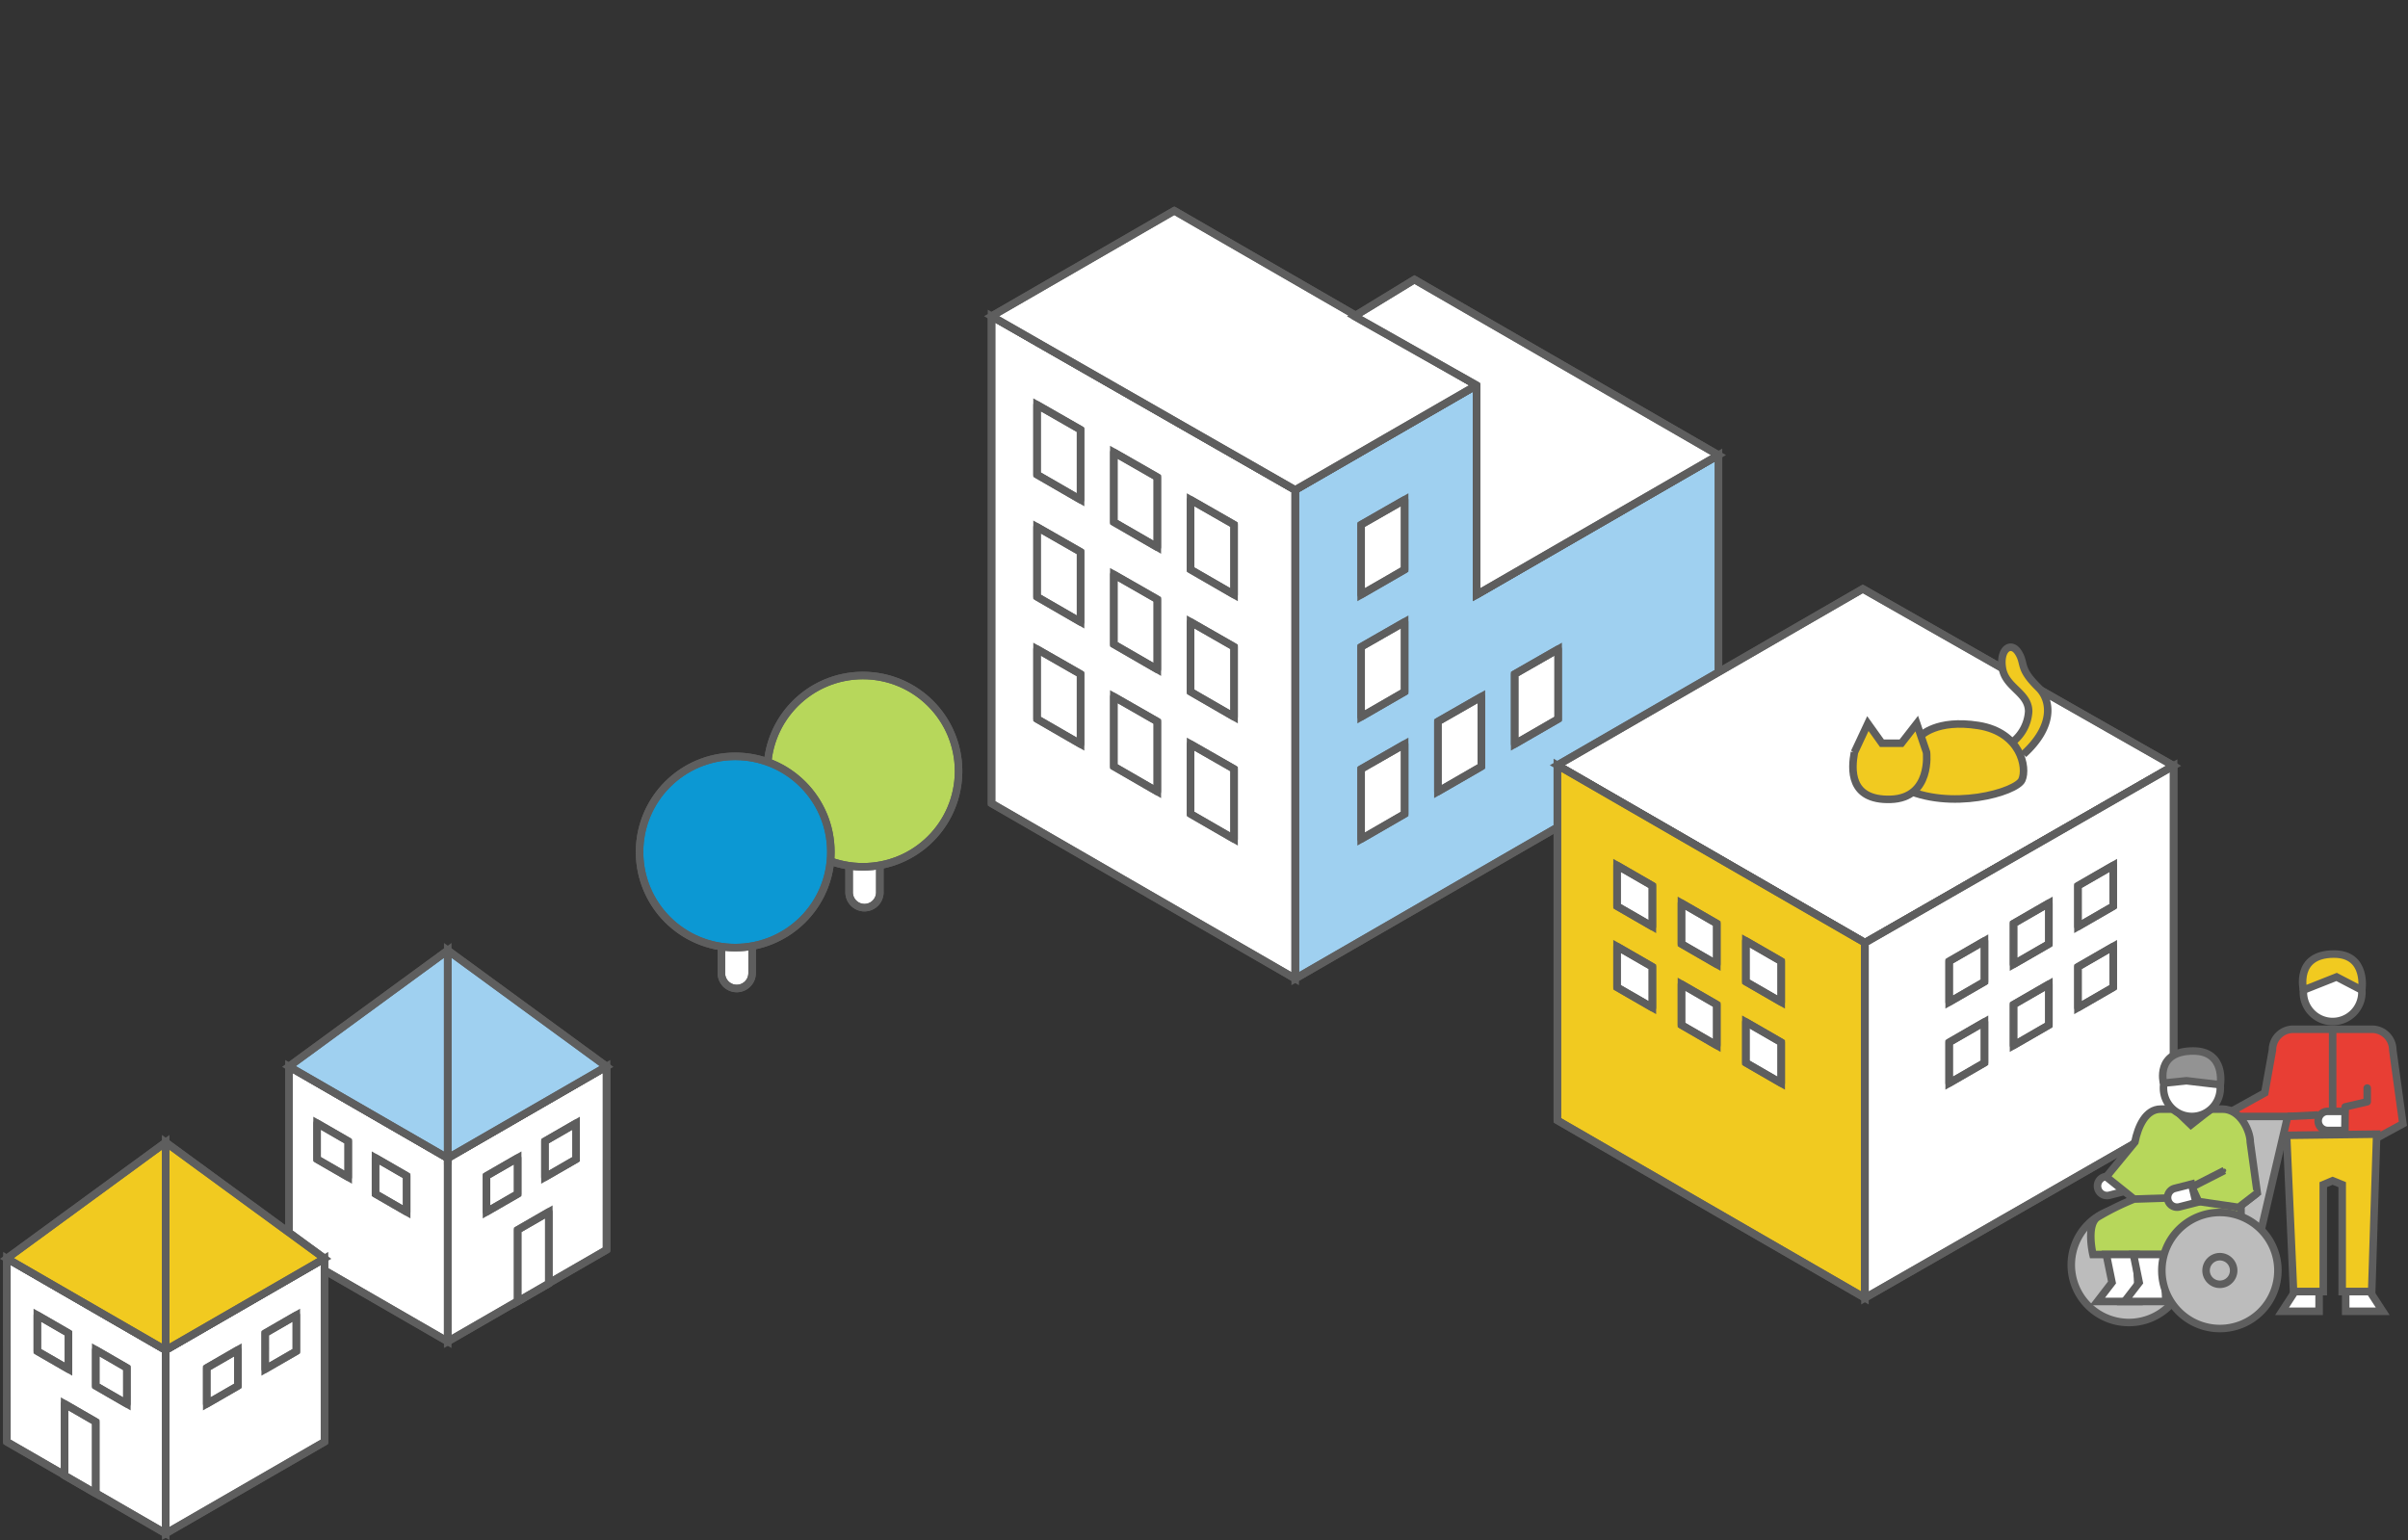 <svg xmlns="http://www.w3.org/2000/svg" xmlns:xlink="http://www.w3.org/1999/xlink" width="320.092" height="204.727" viewBox="0 0 320.092 204.727">
  <rect x="0" y="0" width="320.092" height="204.727" fill="#333333" stroke="none"/>
  <defs>
    <clipPath id="clip-path">
      <rect id="長方形_2799" data-name="長方形 2799" width="97.674" height="130.129" fill="none" stroke="#5e5e5e" stroke-width="1"/>
    </clipPath>
    <clipPath id="clip-path-6">
      <rect id="長方形_2804" data-name="長方形 2804" width="83.101" height="95.447" fill="none" stroke="#5e5e5e" stroke-width="1"/>
    </clipPath>
    <clipPath id="clip-path-9">
      <rect id="長方形_2908" data-name="長方形 2908" width="43.265" height="53.042" fill="none" stroke="#5e5e5e" stroke-width="1"/>
    </clipPath>
    <clipPath id="clip-path-17">
      <rect id="長方形_2997" data-name="長方形 2997" width="27.195" height="21.527" fill="none" stroke="#5e5e5e" stroke-width="1"/>
    </clipPath>
    <clipPath id="clip-path-18">
      <rect id="長方形_3006" data-name="長方形 3006" width="45.436" height="51.135" fill="none" stroke="#5e5e5e" stroke-width="1"/>
    </clipPath>
  </defs>
  <g id="グループ_29061" data-name="グループ 29061" transform="translate(19969.656 19482.295)">
    <g id="グループ_29046" data-name="グループ 29046">
      <g id="グループ_29028" data-name="グループ 29028" transform="translate(0 -0.105)">
        <path id="パス_12590" data-name="パス 12590" d="M24.363,52.1,56.515,33.543V70.667L.25,103.151V38.184L24.365,24.262Z" transform="translate(-19797.738 -19455.234)" fill="#9fd0f0" stroke="#5e5e5e" stroke-width="1"/>
        <g id="グループ_28705" data-name="グループ 28705" transform="translate(-19838.373 -19481.689)">
          <g id="グループ_28704" data-name="グループ 28704" clip-path="url(#clip-path)">
            <path id="パス_12591" data-name="パス 12591" d="M24.365,24.262l0,27.844L56.515,33.543V70.668L.25,103.151V38.186Z" transform="translate(40.635 26.455)" fill="none" stroke="#5e5e5e" stroke-linejoin="round" stroke-width="1"/>
          </g>
        </g>
        <path id="パス_12592" data-name="パス 12592" d="M67.53,42.973V107.94l-40.363-23.3V19.87Z" transform="translate(-19865.018 -19460.023)" fill="#fff" stroke="#5e5e5e" stroke-width="1"/>
        <g id="グループ_28707" data-name="グループ 28707" transform="translate(-19838.373 -19481.689)">
          <g id="グループ_28706" data-name="グループ 28706" clip-path="url(#clip-path)">
            <path id="パス_12593" data-name="パス 12593" d="M27.167,19.87V84.637l40.361,23.3V42.973Z" transform="translate(-26.643 21.666)" fill="none" stroke="#5e5e5e" stroke-linejoin="round" stroke-width="1"/>
          </g>
        </g>
        <path id="パス_12594" data-name="パス 12594" d="M80.109,36.365,55.994,50.287,15.63,27.184,39.919,13.162Z" transform="translate(-19853.48 -19467.338)" fill="#fff" stroke="#5e5e5e" stroke-width="1"/>
        <g id="グループ_28709" data-name="グループ 28709" transform="translate(-19838.373 -19481.689)">
          <g id="グループ_28708" data-name="グループ 28708" clip-path="url(#clip-path)">
            <path id="パス_12595" data-name="パス 12595" d="M39.918,13.162,15.63,27.184l40.361,23.1L80.108,36.363Z" transform="translate(-15.107 14.352)" fill="none" stroke="#5e5e5e" stroke-linejoin="round" stroke-width="1"/>
          </g>
        </g>
        <path id="パス_12596" data-name="パス 12596" d="M48.651,40.874,16.5,59.434l0-27.842L.25,22.411l7.985-4.873Z" transform="translate(-19789.873 -19462.564)" fill="#fff" stroke="#5e5e5e" stroke-width="1"/>
        <g id="グループ_28711" data-name="グループ 28711" transform="translate(-19838.373 -19481.689)">
          <g id="グループ_28710" data-name="グループ 28710" clip-path="url(#clip-path)">
            <path id="パス_12597" data-name="パス 12597" d="M48.651,40.874,8.235,17.539.25,22.412,16.5,31.593l0,27.842Z" transform="translate(48.5 19.125)" fill="none" stroke="#5e5e5e" stroke-linejoin="round" stroke-width="1"/>
          </g>
        </g>
        <path id="パス_12598" data-name="パス 12598" d="M31.053,31.543v9.281l5.784,3.34V34.854Z" transform="translate(-19842.449 -19447.295)" fill="#fff" stroke="#5e5e5e" stroke-width="1"/>
        <path id="パス_12599" data-name="パス 12599" d="M31.053,31.543v9.281l5.784,3.34V34.854Z" transform="translate(-19842.449 -19447.295)" fill="none" stroke="#5e5e5e" stroke-linejoin="round" stroke-width="1"/>
        <path id="パス_12600" data-name="パス 12600" d="M31.053,39.313v9.281l5.784,3.34V42.625Z" transform="translate(-19842.449 -19438.822)" fill="#fff" stroke="#5e5e5e" stroke-width="1"/>
        <path id="パス_12601" data-name="パス 12601" d="M31.053,39.313v9.281l5.784,3.34V42.625Z" transform="translate(-19842.449 -19438.822)" fill="none" stroke="#5e5e5e" stroke-linejoin="round" stroke-width="1"/>
        <path id="パス_12602" data-name="パス 12602" d="M31.053,47.084v9.281l5.784,3.34V50.395Z" transform="translate(-19842.449 -19430.35)" fill="#fff" stroke="#5e5e5e" stroke-width="1"/>
        <path id="パス_12603" data-name="パス 12603" d="M31.053,47.084v9.281l5.784,3.34V50.395Z" transform="translate(-19842.449 -19430.35)" fill="none" stroke="#5e5e5e" stroke-linejoin="round" stroke-width="1"/>
        <path id="パス_12604" data-name="パス 12604" d="M35.934,28.524v9.281l5.784,3.34V31.835Z" transform="translate(-19857.533 -19450.586)" fill="#fff" stroke="#5e5e5e" stroke-width="1"/>
        <path id="パス_12605" data-name="パス 12605" d="M35.934,28.524v9.281l5.784,3.34V31.835Z" transform="translate(-19857.533 -19450.586)" fill="none" stroke="#5e5e5e" stroke-linejoin="round" stroke-width="1"/>
        <path id="パス_12606" data-name="パス 12606" d="M35.934,36.294v9.281l5.784,3.34V39.606Z" transform="translate(-19857.533 -19442.113)" fill="#fff" stroke="#5e5e5e" stroke-width="1"/>
        <path id="パス_12607" data-name="パス 12607" d="M35.934,36.294v9.281l5.784,3.34V39.606Z" transform="translate(-19857.533 -19442.113)" fill="none" stroke="#5e5e5e" stroke-linejoin="round" stroke-width="1"/>
        <path id="パス_12608" data-name="パス 12608" d="M35.934,44.065v9.281l5.784,3.34V47.376Z" transform="translate(-19857.533 -19433.641)" fill="#fff" stroke="#5e5e5e" stroke-width="1"/>
        <path id="パス_12609" data-name="パス 12609" d="M35.934,44.065v9.281l5.784,3.34V47.376Z" transform="translate(-19857.533 -19433.641)" fill="none" stroke="#5e5e5e" stroke-linejoin="round" stroke-width="1"/>
        <path id="パス_12610" data-name="パス 12610" d="M40.815,25.505v9.281l5.784,3.34V28.816Z" transform="translate(-19872.619 -19453.879)" fill="#fff" stroke="#5e5e5e" stroke-width="1"/>
        <path id="パス_12611" data-name="パス 12611" d="M40.815,25.505v9.281l5.784,3.34V28.816Z" transform="translate(-19872.619 -19453.879)" fill="none" stroke="#5e5e5e" stroke-linejoin="round" stroke-width="1"/>
        <path id="パス_12612" data-name="パス 12612" d="M40.815,33.276v9.281L46.6,45.9V36.587Z" transform="translate(-19872.619 -19445.406)" fill="#fff" stroke="#5e5e5e" stroke-width="1"/>
        <path id="パス_12613" data-name="パス 12613" d="M40.815,33.276v9.281L46.6,45.9V36.587Z" transform="translate(-19872.619 -19445.406)" fill="none" stroke="#5e5e5e" stroke-linejoin="round" stroke-width="1"/>
        <path id="パス_12614" data-name="パス 12614" d="M40.815,41.046v9.281l5.784,3.34V44.357Z" transform="translate(-19872.619 -19436.934)" fill="#fff" stroke="#5e5e5e" stroke-width="1"/>
        <path id="パス_12615" data-name="パス 12615" d="M40.815,41.046v9.281l5.784,3.34V44.357Z" transform="translate(-19872.619 -19436.934)" fill="none" stroke="#5e5e5e" stroke-linejoin="round" stroke-width="1"/>
        <path id="パス_12616" data-name="パス 12616" d="M25.991,31.543v9.281l-5.784,3.34V34.854Z" transform="translate(-19808.93 -19447.295)" fill="#fff" stroke="#5e5e5e" stroke-width="1"/>
        <path id="パス_12617" data-name="パス 12617" d="M25.991,31.543v9.281l-5.784,3.34V34.854Z" transform="translate(-19808.93 -19447.295)" fill="none" stroke="#5e5e5e" stroke-linejoin="round" stroke-width="1"/>
        <path id="パス_12618" data-name="パス 12618" d="M25.991,39.313v9.281l-5.784,3.34V42.625Z" transform="translate(-19808.93 -19438.822)" fill="#fff" stroke="#5e5e5e" stroke-width="1"/>
        <path id="パス_12619" data-name="パス 12619" d="M25.991,39.313v9.281l-5.784,3.34V42.625Z" transform="translate(-19808.93 -19438.822)" fill="none" stroke="#5e5e5e" stroke-linejoin="round" stroke-width="1"/>
        <path id="パス_12620" data-name="パス 12620" d="M25.991,47.084v9.281l-5.784,3.34V50.395Z" transform="translate(-19808.93 -19430.35)" fill="#fff" stroke="#5e5e5e" stroke-width="1"/>
        <path id="パス_12621" data-name="パス 12621" d="M25.991,47.084v9.281l-5.784,3.34V50.395Z" transform="translate(-19808.93 -19430.35)" fill="none" stroke="#5e5e5e" stroke-linejoin="round" stroke-width="1"/>
        <path id="パス_12622" data-name="パス 12622" d="M21.109,44.065v9.281l-5.784,3.34V47.376Z" transform="translate(-19793.844 -19433.641)" fill="#fff" stroke="#5e5e5e" stroke-width="1"/>
        <path id="パス_12623" data-name="パス 12623" d="M21.109,44.065v9.281l-5.784,3.34V47.376Z" transform="translate(-19793.844 -19433.641)" fill="none" stroke="#5e5e5e" stroke-linejoin="round" stroke-width="1"/>
        <path id="パス_12624" data-name="パス 12624" d="M16.228,41.046v9.281l-5.784,3.34V44.357Z" transform="translate(-19778.758 -19436.934)" fill="#fff" stroke="#5e5e5e" stroke-width="1"/>
        <path id="パス_12625" data-name="パス 12625" d="M16.228,41.046v9.281l-5.784,3.34V44.357Z" transform="translate(-19778.758 -19436.934)" fill="none" stroke="#5e5e5e" stroke-linejoin="round" stroke-width="1"/>
        <path id="パス_12626" data-name="パス 12626" d="M.25,23.694,41.14,47.3,82.17,23.774,40.855.25Z" transform="translate(-19762.891 -19404.156)" fill="#fff" stroke="#5e5e5e" stroke-width="1"/>
        <g id="グループ_28716" data-name="グループ 28716" transform="translate(-19763.23 -19404.496)">
          <g id="グループ_28715" data-name="グループ 28715" clip-path="url(#clip-path-6)">
            <path id="パス_12627" data-name="パス 12627" d="M40.854.25.25,23.694,41.14,47.3,82.17,23.774Z" transform="translate(0.341 0.34)" fill="none" stroke="#5e5e5e" stroke-linejoin="round" stroke-width="1"/>
          </g>
        </g>
        <path id="パス_12628" data-name="パス 12628" d="M.25,57.389,41.14,81V33.782L.25,10.175Z" transform="translate(-19762.891 -19390.637)" fill="#f1ca20" stroke="#5e5e5e" stroke-width="1"/>
        <g id="グループ_28718" data-name="グループ 28718" transform="translate(-19763.23 -19404.496)">
          <g id="グループ_28717" data-name="グループ 28717" clip-path="url(#clip-path-6)">
            <path id="パス_12629" data-name="パス 12629" d="M41.138,81l0-47.216L.25,10.175V57.389Z" transform="translate(0.341 13.859)" fill="none" stroke="#5e5e5e" stroke-linejoin="round" stroke-width="1"/>
          </g>
        </g>
        <path id="パス_12630" data-name="パス 12630" d="M17.561,33.734V80.95L58.59,57.426V10.21Z" transform="translate(-19739.311 -19390.59)" fill="#fff" stroke="#5e5e5e" stroke-width="1"/>
        <g id="グループ_28720" data-name="グループ 28720" transform="translate(-19763.23 -19404.496)">
          <g id="グループ_28719" data-name="グループ 28719" clip-path="url(#clip-path-6)">
            <path id="パス_12631" data-name="パス 12631" d="M58.592,10.209V57.425L17.56,80.952l0-47.218Z" transform="translate(23.919 13.906)" fill="none" stroke="#5e5e5e" stroke-linejoin="round" stroke-width="1"/>
          </g>
        </g>
        <path id="パス_12632" data-name="パス 12632" d="M8.308,23.95V18.525l-4.7-2.712v5.423Z" transform="translate(-19758.314 -19382.957)" fill="#fff" stroke="#5e5e5e" stroke-width="1"/>
        <path id="パス_12633" data-name="パス 12633" d="M8.308,23.95V18.525l-4.7-2.712v5.423Z" transform="translate(-19758.314 -19382.957)" fill="none" stroke="#5e5e5e" stroke-linejoin="round" stroke-width="1"/>
        <path id="パス_12634" data-name="パス 12634" d="M11.933,26.075V20.65l-4.7-2.712v5.423Z" transform="translate(-19753.377 -19380.063)" fill="#fff" stroke="#5e5e5e" stroke-width="1"/>
        <path id="パス_12635" data-name="パス 12635" d="M11.933,26.075V20.65l-4.7-2.712v5.423Z" transform="translate(-19753.377 -19380.063)" fill="none" stroke="#5e5e5e" stroke-linejoin="round" stroke-width="1"/>
        <path id="パス_12636" data-name="パス 12636" d="M15.558,28.2V22.775l-4.7-2.712v5.423Z" transform="translate(-19748.439 -19377.168)" fill="#fff" stroke="#5e5e5e" stroke-width="1"/>
        <path id="パス_12637" data-name="パス 12637" d="M15.558,28.2V22.775l-4.7-2.712v5.423Z" transform="translate(-19748.439 -19377.168)" fill="none" stroke="#5e5e5e" stroke-linejoin="round" stroke-width="1"/>
        <path id="パス_12638" data-name="パス 12638" d="M8.308,28.513V23.087l-4.7-2.712V25.8Z" transform="translate(-19758.314 -19376.742)" fill="#fff" stroke="#5e5e5e" stroke-width="1"/>
        <path id="パス_12639" data-name="パス 12639" d="M8.308,28.513V23.087l-4.7-2.712V25.8Z" transform="translate(-19758.314 -19376.742)" fill="none" stroke="#5e5e5e" stroke-linejoin="round" stroke-width="1"/>
        <path id="パス_12640" data-name="パス 12640" d="M11.933,30.638V25.212L7.234,22.5v5.423Z" transform="translate(-19753.377 -19373.848)" fill="#fff" stroke="#5e5e5e" stroke-width="1"/>
        <path id="パス_12641" data-name="パス 12641" d="M11.933,30.638V25.212L7.234,22.5v5.423Z" transform="translate(-19753.377 -19373.848)" fill="none" stroke="#5e5e5e" stroke-linejoin="round" stroke-width="1"/>
        <path id="パス_12642" data-name="パス 12642" d="M15.558,32.763V27.337l-4.7-2.712v5.423Z" transform="translate(-19748.439 -19370.953)" fill="#fff" stroke="#5e5e5e" stroke-width="1"/>
        <path id="パス_12643" data-name="パス 12643" d="M15.558,32.763V27.337l-4.7-2.712v5.423Z" transform="translate(-19748.439 -19370.953)" fill="none" stroke="#5e5e5e" stroke-linejoin="round" stroke-width="1"/>
        <path id="パス_12644" data-name="パス 12644" d="M29.547,23.95V18.525l4.7-2.712v5.423Z" transform="translate(-19722.984 -19382.957)" fill="#fff" stroke="#5e5e5e" stroke-width="1"/>
        <path id="パス_12645" data-name="パス 12645" d="M29.547,23.95V18.525l4.7-2.712v5.423Z" transform="translate(-19722.984 -19382.957)" fill="none" stroke="#5e5e5e" stroke-linejoin="round" stroke-width="1"/>
        <path id="パス_12646" data-name="パス 12646" d="M25.922,26.075V20.65l4.7-2.712v5.423Z" transform="translate(-19727.922 -19380.063)" fill="#fff" stroke="#5e5e5e" stroke-width="1"/>
        <path id="パス_12647" data-name="パス 12647" d="M25.922,26.075V20.65l4.7-2.712v5.423Z" transform="translate(-19727.922 -19380.063)" fill="none" stroke="#5e5e5e" stroke-linejoin="round" stroke-width="1"/>
        <path id="パス_12648" data-name="パス 12648" d="M22.3,28.2V22.775L27,20.063v5.423Z" transform="translate(-19732.859 -19377.168)" fill="#fff" stroke="#5e5e5e" stroke-width="1"/>
        <path id="パス_12649" data-name="パス 12649" d="M22.3,28.2V22.775L27,20.063v5.423Z" transform="translate(-19732.859 -19377.168)" fill="none" stroke="#5e5e5e" stroke-linejoin="round" stroke-width="1"/>
        <path id="パス_12650" data-name="パス 12650" d="M29.547,28.513V23.087l4.7-2.712V25.8Z" transform="translate(-19722.984 -19376.742)" fill="#fff" stroke="#5e5e5e" stroke-width="1"/>
        <path id="パス_12651" data-name="パス 12651" d="M29.547,28.513V23.087l4.7-2.712V25.8Z" transform="translate(-19722.984 -19376.742)" fill="none" stroke="#5e5e5e" stroke-linejoin="round" stroke-width="1"/>
        <path id="パス_12652" data-name="パス 12652" d="M25.922,30.638V25.212l4.7-2.712v5.423Z" transform="translate(-19727.922 -19373.848)" fill="#fff" stroke="#5e5e5e" stroke-width="1"/>
        <path id="パス_12653" data-name="パス 12653" d="M25.922,30.638V25.212l4.7-2.712v5.423Z" transform="translate(-19727.922 -19373.848)" fill="none" stroke="#5e5e5e" stroke-linejoin="round" stroke-width="1"/>
        <path id="パス_12654" data-name="パス 12654" d="M22.3,32.763V27.337L27,24.626v5.423Z" transform="translate(-19732.859 -19370.953)" fill="#fff" stroke="#5e5e5e" stroke-width="1"/>
        <path id="パス_12655" data-name="パス 12655" d="M22.3,32.763V27.337L27,24.626v5.423Z" transform="translate(-19732.859 -19370.953)" fill="none" stroke="#5e5e5e" stroke-linejoin="round" stroke-width="1"/>
        <g id="グループ_29025" data-name="グループ 29025" transform="translate(3.121 -8.326)">
          <path id="パス_13916" data-name="パス 13916" d="M31.458,19.821V44.195L10.349,32.01V7.634Z" transform="translate(-19944.717 -19339.719)" fill="#fff" stroke="#5e5e5e" stroke-width="1"/>
          <g id="グループ_28950" data-name="グループ 28950" transform="translate(-19934.891 -19348.041)">
            <g id="グループ_28949" data-name="グループ 28949" clip-path="url(#clip-path-9)">
              <path id="パス_13917" data-name="パス 13917" d="M10.349,32.01V7.634L31.458,19.821V44.2Z" transform="translate(-9.827 8.323)" fill="none" stroke="#5e5e5e" stroke-linejoin="round" stroke-width="1"/>
            </g>
          </g>
          <path id="パス_13918" data-name="パス 13918" d="M21.359,32.01.25,44.195V19.821L21.361,7.634Z" transform="translate(-19913.51 -19339.717)" fill="#fff" stroke="#5e5e5e" stroke-width="1"/>
          <g id="グループ_28952" data-name="グループ 28952" transform="translate(-19934.891 -19348.041)">
            <g id="グループ_28951" data-name="グループ 28951" clip-path="url(#clip-path-9)">
              <path id="パス_13919" data-name="パス 13919" d="M21.359,32.01.25,44.2V19.821L21.361,7.634Z" transform="translate(21.382 8.323)" fill="none" stroke="#5e5e5e" stroke-linejoin="round" stroke-width="1"/>
            </g>
          </g>
          <path id="パス_13920" data-name="パス 13920" d="M31.457,27.872,10.348,15.685,31.459.25Z" transform="translate(-19944.717 -19347.77)" fill="#9fd0f0" stroke="#5e5e5e" stroke-width="1"/>
          <g id="グループ_28954" data-name="グループ 28954" transform="translate(-19934.891 -19348.041)">
            <g id="グループ_28953" data-name="グループ 28953" clip-path="url(#clip-path-9)">
              <path id="パス_13921" data-name="パス 13921" d="M10.348,15.685,31.459.25l0,27.622Z" transform="translate(-9.826 0.272)" fill="none" stroke="#5e5e5e" stroke-linejoin="round" stroke-width="1"/>
            </g>
          </g>
          <path id="パス_13922" data-name="パス 13922" d="M21.361,15.685.25,27.872.252.249Z" transform="translate(-19913.51 -19347.77)" fill="#9fd0f0" stroke="#5e5e5e" stroke-width="1"/>
          <g id="グループ_28956" data-name="グループ 28956" transform="translate(-19934.891 -19348.041)">
            <g id="グループ_28955" data-name="グループ 28955" clip-path="url(#clip-path-9)">
              <path id="パス_13923" data-name="パス 13923" d="M21.361,15.685.252.25l0,27.622Z" transform="translate(21.381 0.272)" fill="none" stroke="#5e5e5e" stroke-linejoin="round" stroke-width="1"/>
            </g>
          </g>
          <path id="パス_13924" data-name="パス 13924" d="M16.676,11.243l0,4.785,4.141,2.391V13.634Z" transform="translate(-19947.305 -19335.783)" fill="#fff" stroke="#5e5e5e" stroke-width="1"/>
          <path id="パス_13925" data-name="パス 13925" d="M16.676,11.243l0,4.785,4.141,2.391V13.634Z" transform="translate(-19947.305 -19335.783)" fill="none" stroke="#5e5e5e" stroke-linejoin="round" stroke-width="1"/>
          <path id="パス_13926" data-name="パス 13926" d="M12.96,13.449l0,4.785L17.1,20.625V15.84Z" transform="translate(-19935.82 -19333.377)" fill="#fff" stroke="#5e5e5e" stroke-width="1"/>
          <path id="パス_13927" data-name="パス 13927" d="M12.96,13.449l0,4.785L17.1,20.625V15.84Z" transform="translate(-19935.82 -19333.377)" fill="none" stroke="#5e5e5e" stroke-linejoin="round" stroke-width="1"/>
          <path id="パス_13928" data-name="パス 13928" d="M6.329,11.243l0,4.785L2.186,18.419V13.634Z" transform="translate(-19902.525 -19335.783)" fill="#fff" stroke="#5e5e5e" stroke-width="1"/>
          <path id="パス_13929" data-name="パス 13929" d="M6.329,11.243l0,4.785L2.186,18.419V13.634Z" transform="translate(-19902.525 -19335.783)" fill="none" stroke="#5e5e5e" stroke-linejoin="round" stroke-width="1"/>
          <path id="パス_13930" data-name="パス 13930" d="M10.045,13.449l0,4.785L5.9,20.625V15.84Z" transform="translate(-19914.008 -19333.377)" fill="#fff" stroke="#5e5e5e" stroke-width="1"/>
          <path id="パス_13931" data-name="パス 13931" d="M10.045,13.449l0,4.785L5.9,20.625V15.84Z" transform="translate(-19914.008 -19333.377)" fill="none" stroke="#5e5e5e" stroke-linejoin="round" stroke-width="1"/>
          <path id="パス_13932" data-name="パス 13932" d="M8.063,16.882l0,9.52L3.92,28.793v-9.52Z" transform="translate(-19907.885 -19329.633)" fill="#fff" stroke="#5e5e5e" stroke-width="1"/>
          <path id="パス_13933" data-name="パス 13933" d="M8.063,16.882l0,9.52L3.92,28.793v-9.52Z" transform="translate(-19907.885 -19329.633)" fill="none" stroke="#5e5e5e" stroke-linejoin="round" stroke-width="1"/>
        </g>
        <g id="グループ_29023" data-name="グループ 29023" transform="translate(13.609 36.134)">
          <path id="パス_13721" data-name="パス 13721" d="M7.5,22.068h0a2.043,2.043,0,0,1-2.042-2.042v-9.44a2.042,2.042,0,1,1,4.085,0v9.44A2.043,2.043,0,0,1,7.5,22.068" transform="translate(-19875.852 -19419.727)" fill="#fff" stroke="#5e5e5e" stroke-width="1"/>
          <path id="パス_13722" data-name="パス 13722" d="M7.5,22.068h0a2.043,2.043,0,0,1-2.042-2.042v-9.44a2.042,2.042,0,1,1,4.085,0v9.44A2.043,2.043,0,0,1,7.5,22.068Z" transform="translate(-19875.852 -19419.727)" fill="none" stroke="#5e5e5e" stroke-linejoin="round" stroke-width="1"/>
          <path id="パス_13723" data-name="パス 13723" d="M25.678,12.964A12.714,12.714,0,1,1,12.964.25,12.714,12.714,0,0,1,25.678,12.964" transform="translate(-19881.523 -19428.77)" fill="#b7d75b" stroke="#5e5e5e" stroke-width="1"/>
          <ellipse id="楕円形_432" data-name="楕円形 432" cx="12.714" cy="12.714" rx="12.714" ry="12.714" transform="translate(-19881.273 -19428.52)" fill="none" stroke="#5e5e5e" stroke-linejoin="round" stroke-width="1"/>
        </g>
        <g id="グループ_29024" data-name="グループ 29024" transform="translate(-10.487 -15.432)">
          <path id="パス_13724" data-name="パス 13724" d="M10.9,51.877h0a2.043,2.043,0,0,1-2.042-2.042v-9.44a2.042,2.042,0,0,1,4.085,0v9.44A2.043,2.043,0,0,1,10.9,51.877" transform="translate(-19872.135 -19387.223)" fill="#fff" stroke="#5e5e5e" stroke-width="1"/>
          <path id="パス_13725" data-name="パス 13725" d="M10.9,51.877h0a2.043,2.043,0,0,1-2.042-2.042v-9.44a2.042,2.042,0,0,1,4.085,0v9.44A2.043,2.043,0,0,1,10.9,51.877Z" transform="translate(-19872.135 -19387.223)" fill="none" stroke="#5e5e5e" stroke-linejoin="round" stroke-width="1"/>
          <path id="パス_13726" data-name="パス 13726" d="M29.085,42.772A12.714,12.714,0,1,1,16.371,30.058,12.714,12.714,0,0,1,29.085,42.772" transform="translate(-19877.809 -19396.268)" fill="#0c98d3" stroke="#5e5e5e" stroke-width="1"/>
          <ellipse id="楕円形_433" data-name="楕円形 433" cx="12.714" cy="12.714" rx="12.714" ry="12.714" transform="translate(-19874.152 -19366.209)" fill="none" stroke="#5e5e5e" stroke-linejoin="round" stroke-width="1"/>
        </g>
        <g id="グループ_29027" data-name="グループ 29027" transform="translate(471.938 154.433)">
          <path id="パス_13158" data-name="パス 13158" d="M10.349,19.821V44.195L31.458,32.01V7.634Z" transform="translate(-20429.918 -19476.957)" fill="#fff" stroke="#5e5e5e" stroke-width="1"/>
          <g id="グループ_28807" data-name="グループ 28807" transform="translate(-20441.203 -19485.279)">
            <g id="グループ_28806" data-name="グループ 28806" clip-path="url(#clip-path-9)">
              <path id="パス_13159" data-name="パス 13159" d="M31.458,32.01V7.634L10.349,19.821V44.2Z" transform="translate(11.285 8.323)" fill="none" stroke="#5e5e5e" stroke-linejoin="round" stroke-width="1"/>
            </g>
          </g>
          <path id="パス_13160" data-name="パス 13160" d="M.252,32.01,21.361,44.195V19.821L.25,7.634Z" transform="translate(-20440.93 -19476.955)" fill="#fff" stroke="#5e5e5e" stroke-width="1"/>
          <g id="グループ_28809" data-name="グループ 28809" transform="translate(-20441.203 -19485.279)">
            <g id="グループ_28808" data-name="グループ 28808" clip-path="url(#clip-path-9)">
              <path id="パス_13161" data-name="パス 13161" d="M.252,32.01,21.361,44.2V19.821L.25,7.634Z" transform="translate(0.272 8.323)" fill="none" stroke="#5e5e5e" stroke-linejoin="round" stroke-width="1"/>
            </g>
          </g>
          <path id="パス_13162" data-name="パス 13162" d="M10.35,27.872,31.459,15.685,10.348.25Z" transform="translate(-20429.92 -19485.008)" fill="#f1ca20" stroke="#5e5e5e" stroke-width="1"/>
          <g id="グループ_28811" data-name="グループ 28811" transform="translate(-20441.203 -19485.279)">
            <g id="グループ_28810" data-name="グループ 28810" clip-path="url(#clip-path-9)">
              <path id="パス_13163" data-name="パス 13163" d="M31.459,15.685,10.348.25l0,27.622Z" transform="translate(11.284 0.272)" fill="none" stroke="#5e5e5e" stroke-linejoin="round" stroke-width="1"/>
            </g>
          </g>
          <path id="パス_13164" data-name="パス 13164" d="M.25,15.685,21.361,27.872l0-27.622Z" transform="translate(-20440.93 -19485.008)" fill="#f1ca20" stroke="#5e5e5e" stroke-width="1"/>
          <g id="グループ_28813" data-name="グループ 28813" transform="translate(-20441.203 -19485.279)">
            <g id="グループ_28812" data-name="グループ 28812" clip-path="url(#clip-path-9)">
              <path id="パス_13165" data-name="パス 13165" d="M.25,15.685,21.359.25l0,27.622Z" transform="translate(0.273 0.272)" fill="none" stroke="#5e5e5e" stroke-linejoin="round" stroke-width="1"/>
            </g>
          </g>
          <path id="パス_13166" data-name="パス 13166" d="M20.819,11.243l0,4.785-4.141,2.391V13.634Z" transform="translate(-20423.02 -19473.021)" fill="#fff" stroke="#5e5e5e" stroke-width="1"/>
          <path id="パス_13167" data-name="パス 13167" d="M20.819,11.243l0,4.785-4.141,2.391V13.634Z" transform="translate(-20423.02 -19473.021)" fill="none" stroke="#5e5e5e" stroke-linejoin="round" stroke-width="1"/>
          <path id="パス_13168" data-name="パス 13168" d="M17.1,13.449l0,4.785L12.96,20.625V15.84Z" transform="translate(-20427.072 -19470.615)" fill="#fff" stroke="#5e5e5e" stroke-width="1"/>
          <path id="パス_13169" data-name="パス 13169" d="M17.1,13.449l0,4.785L12.96,20.625V15.84Z" transform="translate(-20427.072 -19470.615)" fill="none" stroke="#5e5e5e" stroke-linejoin="round" stroke-width="1"/>
          <path id="パス_13170" data-name="パス 13170" d="M2.186,11.243l0,4.785,4.141,2.391V13.634Z" transform="translate(-20438.818 -19473.021)" fill="#fff" stroke="#5e5e5e" stroke-width="1"/>
          <path id="パス_13171" data-name="パス 13171" d="M2.186,11.243l0,4.785,4.141,2.391V13.634Z" transform="translate(-20438.818 -19473.021)" fill="none" stroke="#5e5e5e" stroke-linejoin="round" stroke-width="1"/>
          <path id="パス_13172" data-name="パス 13172" d="M5.9,13.449l0,4.785,4.141,2.391V15.84Z" transform="translate(-20434.768 -19470.615)" fill="#fff" stroke="#5e5e5e" stroke-width="1"/>
          <path id="パス_13173" data-name="パス 13173" d="M5.9,13.449l0,4.785,4.141,2.391V15.84Z" transform="translate(-20434.768 -19470.615)" fill="none" stroke="#5e5e5e" stroke-linejoin="round" stroke-width="1"/>
          <path id="パス_13174" data-name="パス 13174" d="M3.92,16.882l0,9.52,4.141,2.391v-9.52Z" transform="translate(-20436.928 -19466.871)" fill="#fff" stroke="#5e5e5e" stroke-width="1"/>
          <path id="パス_13175" data-name="パス 13175" d="M3.92,16.882l0,9.52,4.141,2.391v-9.52Z" transform="translate(-20436.928 -19466.871)" fill="none" stroke="#5e5e5e" stroke-linejoin="round" stroke-width="1"/>
        </g>
      </g>
      <g id="グループ_29045" data-name="グループ 29045" transform="translate(-19724 -19396.9)">
        <g id="グループ_29044" data-name="グループ 29044" transform="translate(0 0)" clip-path="url(#clip-path-17)">
          <path id="パス_15130" data-name="パス 15130" d="M9.233,12.9a5.605,5.605,0,0,0,2.192-4.11c0-2.517-3.089-3.172-3.494-5.769S9.127-.556,10.073.986s0,2.031,2.652,4.633c1.763,1.729,2.064,5.2-1.973,8.858" transform="translate(12.585 0.4)" fill="#f1ca20" stroke="#5e5e5e" stroke-width="1"/>
          <path id="パス_15131" data-name="パス 15131" d="M9.233,12.9a5.605,5.605,0,0,0,2.192-4.11c0-2.517-3.089-3.172-3.494-5.769S9.127-.556,10.073.986s0,2.031,2.652,4.633c1.763,1.729,2.064,5.2-1.973,8.858" transform="translate(12.585 0.4)" fill="none" stroke="#5e5e5e" stroke-linejoin="round" stroke-width="0.5"/>
          <path id="パス_15132" data-name="パス 15132" d="M5.22,5.772S7.3,3.486,12.905,4.381s6.5,5.605,5.769,7.23-9.534,4.2-15.9,1.045" transform="translate(4.441 6.677)" fill="#f1ca20" stroke="#5e5e5e" stroke-width="1"/>
          <path id="パス_15133" data-name="パス 15133" d="M5.22,5.772S7.3,3.486,12.905,4.381s6.5,5.605,5.769,7.23-9.534,4.2-15.9,1.045" transform="translate(4.441 6.677)" fill="none" stroke="#5e5e5e" stroke-linejoin="round" stroke-width="0.5"/>
          <path id="パス_15134" data-name="パス 15134" d="M.449,7.972,2.236,4.153,4.1,6.763H6.7l2.033-2.61,1.3,3.819s.731,6.094-4.794,6.255S.044,10.154.449,7.972" transform="translate(0.401 6.645)" fill="#f1ca20" stroke="#5e5e5e" stroke-width="1"/>
          <path id="パス_15135" data-name="パス 15135" d="M.449,7.972,2.236,4.153,4.1,6.763H6.7l2.033-2.61,1.3,3.819s.731,6.094-4.794,6.255S.044,10.154.449,7.972Z" transform="translate(0.401 6.645)" fill="none" stroke="#5e5e5e" stroke-linejoin="round" stroke-width="0.5"/>
        </g>
      </g>
    </g>
    <g id="グループ_29060" data-name="グループ 29060" transform="translate(-19695 -19356.135)">
      <g id="グループ_29059" data-name="グループ 29059" transform="translate(0 0)" clip-path="url(#clip-path-18)">
        <path id="パス_15234" data-name="パス 15234" d="M8.025,14.99,9.9,18.406H27.57l3.489-1.9-1.345-9.8a2.763,2.763,0,0,0-2.761-2.764H16.479a2.763,2.763,0,0,0-2.761,2.764L12.7,12.4Z" transform="translate(13.7 6.729)" fill="#e83e34" stroke="#5e5e5e" stroke-width="1"/>
        <path id="パス_15235" data-name="パス 15235" d="M8.025,14.99,9.9,18.406H27.57l3.489-1.9-1.345-9.8a2.763,2.763,0,0,0-2.761-2.764H16.479a2.763,2.763,0,0,0-2.761,2.764L12.7,12.4,8.025,14.99" transform="translate(13.7 6.729)" fill="none" stroke="#5e5e5e" stroke-linejoin="round" stroke-width="0.5"/>
        <path id="パス_15236" data-name="パス 15236" d="M22.794,9.094l-.661,20.934h-3.92V15.808l-1.275-.522-1.243.522v14.22h-3.95l-.923-20.78Z" transform="translate(18.477 15.524)" fill="#f1ca20" stroke="#5e5e5e" stroke-width="1"/>
        <path id="パス_15237" data-name="パス 15237" d="M22.794,9.094l-.661,20.934h-3.92V15.808l-1.275-.522-1.243.522v14.22h-3.95l-.923-20.78Z" transform="translate(18.477 15.524)" fill="none" stroke="#5e5e5e" stroke-linejoin="round" stroke-width="0.5"/>
        <path id="パス_15238" data-name="パス 15238" d="M19.429,4.581A3.891,3.891,0,1,1,15.536.688a3.893,3.893,0,0,1,3.893,3.893" transform="translate(19.881 1.174)" fill="#fff" stroke="#5e5e5e" stroke-width="1"/>
        <path id="パス_15239" data-name="パス 15239" d="M19.429,4.581A3.891,3.891,0,1,1,15.536.688,3.893,3.893,0,0,1,19.429,4.581Z" transform="translate(19.881 1.174)" fill="none" stroke="#5e5e5e" stroke-linejoin="round" stroke-width="0.5"/>
        <path id="パス_15240" data-name="パス 15240" d="M15.525,16.827v2.615H10.6l1.7-2.615Z" transform="translate(18.093 28.725)" fill="#fff" stroke="#5e5e5e" stroke-width="1"/>
        <path id="パス_15241" data-name="パス 15241" d="M15.525,16.827v2.615H10.6l1.7-2.615Z" transform="translate(18.093 28.725)" fill="none" stroke="#5e5e5e" stroke-linejoin="round" stroke-width="0.5"/>
        <path id="パス_15242" data-name="パス 15242" d="M13.723,16.827v2.615H18.65l-1.7-2.615Z" transform="translate(23.427 28.725)" fill="#fff" stroke="#5e5e5e" stroke-width="1"/>
        <path id="パス_15243" data-name="パス 15243" d="M13.723,16.827v2.615H18.65l-1.7-2.615Z" transform="translate(23.427 28.725)" fill="none" stroke="#5e5e5e" stroke-linejoin="round" stroke-width="0.5"/>
        <path id="パス_15244" data-name="パス 15244" d="M11.721,5.039l4.407-1.746,3.351,1.746S20.27.25,15.779.25c-5.23,0-4.058,4.789-4.058,4.789" transform="translate(19.817 0.426)" fill="#f1ca20" stroke="#5e5e5e" stroke-width="1"/>
        <path id="パス_15245" data-name="パス 15245" d="M11.721,5.039l4.407-1.746,3.351,1.746S20.27.25,15.779.25C10.549.25,11.721,5.039,11.721,5.039Z" transform="translate(19.817 0.426)" fill="none" stroke="#5e5e5e" stroke-linejoin="round" stroke-width="0.5"/>
        <path id="パス_15246" data-name="パス 15246" d="M15.927,10.293h-2.32a1.269,1.269,0,0,1,0-2.537h2.347Z" transform="translate(21.122 13.831)" fill="#fff" stroke="#5e5e5e" stroke-width="1"/>
        <path id="パス_15248" data-name="パス 15248" d="M12.776,8.224h9.729l-4.039,17.29H4.062Z" transform="translate(6.935 14.039)" fill="#bcbcbc" stroke="#5e5e5e" stroke-width="1"/>
        <path id="パス_15249" data-name="パス 15249" d="M12.776,8.224h9.729l-4.039,17.29H4.062Z" transform="translate(6.935 14.039)" fill="none" stroke="#5e5e5e" stroke-linejoin="round" stroke-width="0.5"/>
        <path id="パス_15250" data-name="パス 15250" d="M15.561,20.343a7.656,7.656,0,1,1-7.656-7.656,7.655,7.655,0,0,1,7.656,7.656" transform="translate(0.427 21.657)" fill="#bcbcbc" stroke="#5e5e5e" stroke-width="1"/>
        <circle id="楕円形_531" data-name="楕円形 531" cx="7.656" cy="7.656" r="7.656" transform="translate(0.677 34.345)" fill="none" stroke="#5e5e5e" stroke-linejoin="round" stroke-width="0.5"/>
        <path id="パス_15251" data-name="パス 15251" d="M5.334,13.441l-2.25.574a1.269,1.269,0,0,1-.625-2.458l2.274-.582Z" transform="translate(2.614 18.735)" fill="#fff" stroke="#5e5e5e" stroke-width="1"/>
        <path id="パス_15252" data-name="パス 15252" d="M5.334,13.441l-2.25.574a1.269,1.269,0,0,1-.625-2.458l2.274-.582Z" transform="translate(2.614 18.735)" fill="none" stroke="#5e5e5e" stroke-linejoin="round" stroke-width="0.5"/>
        <path id="パス_15253" data-name="パス 15253" d="M6.823,23.219l.246-2.266-5.1-4.082,3.8-4.624C6.187,10.17,7.2,7.864,9.213,7.864h8.205c2.369,0,3.69,2.9,3.69,4.383l.931,6.762L19.568,20.92l.309,2.342Z" transform="translate(3.361 13.424)" fill="#b7d75b" stroke="#5e5e5e" stroke-width="1"/>
        <path id="パス_15254" data-name="パス 15254" d="M6.823,23.219l.246-2.266-5.1-4.082,3.8-4.624C6.187,10.17,7.2,7.864,9.213,7.864h8.205c2.369,0,3.69,2.9,3.69,4.383l.931,6.762L19.568,20.92l.309,2.342Z" transform="translate(3.361 13.424)" fill="none" stroke="#5e5e5e" stroke-linejoin="round" stroke-width="0.5"/>
        <path id="パス_15255" data-name="パス 15255" d="M5.527,8.216,7.144,9.77,9.428,7.975Z" transform="translate(9.436 13.613)" fill="#fff" stroke="#5e5e5e" stroke-width="1"/>
        <path id="パス_15256" data-name="パス 15256" d="M5.527,8.216,7.144,9.77,9.428,7.975Z" transform="translate(9.436 13.613)" fill="none" stroke="#5e5e5e" stroke-linecap="round" stroke-linejoin="round" stroke-width="0.5"/>
        <path id="パス_15257" data-name="パス 15257" d="M12.33,9.211A3.776,3.776,0,1,1,8.553,5.435,3.776,3.776,0,0,1,12.33,9.211" transform="translate(8.155 9.277)" fill="#fff" stroke="#5e5e5e" stroke-width="1"/>
        <circle id="楕円形_532" data-name="楕円形 532" cx="3.776" cy="3.776" r="3.776" transform="translate(12.932 14.712)" fill="none" stroke="#5e5e5e" stroke-linejoin="round" stroke-width="0.5"/>
        <path id="パス_15258" data-name="パス 15258" d="M4.844,9.284,7.9,8.97l4.5.531s.755-4.491-3.6-4.491c-5.076,0-3.952,4.275-3.952,4.275" transform="translate(8.088 8.55)" fill="#939393" stroke="#5e5e5e" stroke-width="1"/>
        <path id="パス_15259" data-name="パス 15259" d="M4.844,9.284,7.9,8.97l4.5.531s.755-4.491-3.6-4.491C3.72,5.009,4.844,9.284,4.844,9.284Z" transform="translate(8.088 8.55)" fill="none" stroke="#5e5e5e" stroke-linejoin="round" stroke-width="0.5"/>
        <path id="パス_15260" data-name="パス 15260" d="M21.174,12.115v4.353l-3.7,1.944L16.8,19.936H1.491s-.931-3.9.59-4.951a34.765,34.765,0,0,1,4.873-2.417Z" transform="translate(2.064 20.681)" fill="#b7d75b" stroke="#5e5e5e" stroke-width="1"/>
        <path id="パス_15261" data-name="パス 15261" d="M21.174,12.115v4.353l-3.7,1.944L16.8,19.936H1.491s-.931-3.9.59-4.951a34.765,34.765,0,0,1,4.873-2.417Z" transform="translate(2.064 20.681)" fill="none" stroke="#5e5e5e" stroke-linecap="round" stroke-linejoin="round" stroke-width="0.5"/>
        <path id="パス_15262" data-name="パス 15262" d="M10.487,10.879l-4.315,2.2L7.06,15l5.33.78,2.474-1.914" transform="translate(10.537 18.57)" fill="#b7d75b" stroke="#5e5e5e" stroke-width="1"/>
        <path id="パス_15263" data-name="パス 15263" d="M10.487,10.879l-4.315,2.2L7.06,15l5.33.78,2.474-1.914" transform="translate(10.537 18.57)" fill="none" stroke="#5e5e5e" stroke-linecap="round" stroke-linejoin="round" stroke-width="0.5"/>
        <path id="パス_15264" data-name="パス 15264" d="M2.715,15l.761,3.72L1.532,21.247h5.5L6.692,15Z" transform="translate(2.615 25.613)" fill="#fff" stroke="#5e5e5e" stroke-width="1"/>
        <path id="パス_15265" data-name="パス 15265" d="M2.715,15l.761,3.72L1.532,21.247h5.5L6.692,15Z" transform="translate(2.615 25.613)" fill="none" stroke="#5e5e5e" stroke-linecap="round" stroke-linejoin="round" stroke-width="0.5"/>
        <path id="パス_15266" data-name="パス 15266" d="M4.049,15l.761,3.72L2.865,21.247h5.5L8.025,15Z" transform="translate(4.892 25.613)" fill="#fff" stroke="#5e5e5e" stroke-width="1"/>
        <path id="パス_15267" data-name="パス 15267" d="M4.049,15l.761,3.72L2.865,21.247h5.5L8.025,15Z" transform="translate(4.892 25.613)" fill="none" stroke="#5e5e5e" stroke-linecap="round" stroke-linejoin="round" stroke-width="0.5"/>
        <path id="パス_15268" data-name="パス 15268" d="M8.776,14.011l-2.25.574A1.269,1.269,0,0,1,5.9,12.127l2.274-.582Z" transform="translate(8.49 19.708)" fill="#fff" stroke="#5e5e5e" stroke-width="1"/>
        <path id="パス_15269" data-name="パス 15269" d="M8.776,14.011l-2.25.574A1.269,1.269,0,0,1,5.9,12.127l2.274-.582Z" transform="translate(8.49 19.708)" fill="none" stroke="#5e5e5e" stroke-linejoin="round" stroke-width="0.5"/>
        <path id="パス_15270" data-name="パス 15270" d="M20.125,20.655A7.714,7.714,0,1,1,12.41,12.94a7.715,7.715,0,0,1,7.715,7.715" transform="translate(8.018 22.089)" fill="#bcbcbc" stroke="#5e5e5e" stroke-width="1"/>
        <path id="パス_15271" data-name="パス 15271" d="M20.125,20.655A7.714,7.714,0,1,1,12.41,12.94,7.715,7.715,0,0,1,20.125,20.655Z" transform="translate(8.018 22.089)" fill="none" stroke="#5e5e5e" stroke-linejoin="round" stroke-width="0.5"/>
        <path id="パス_15272" data-name="パス 15272" d="M6.869,16.946A1.834,1.834,0,1,1,8.7,18.778a1.832,1.832,0,0,1-1.833-1.833" transform="translate(11.726 25.799)" fill="#bcbcbc" stroke="#5e5e5e" stroke-width="1"/>
        <path id="パス_15273" data-name="パス 15273" d="M6.869,16.946A1.834,1.834,0,1,1,8.7,18.778,1.832,1.832,0,0,1,6.869,16.946Z" transform="translate(11.726 25.799)" fill="none" stroke="#5e5e5e" stroke-linejoin="round" stroke-width="0.5"/>
        <path id="パス_15274" data-name="パス 15274" d="M16.633,6.83V8.654L13.7,9.336" transform="translate(23.381 11.658)" fill="none" stroke="#5e5e5e" stroke-linecap="round" stroke-linejoin="round" stroke-width="1"/>
        <line id="線_869" data-name="線 869" y1="0.198" x2="4.061" transform="translate(29.439 22.066)" fill="none" stroke="#5e5e5e" stroke-linejoin="round" stroke-width="1"/>
        <path id="パス_15275" data-name="パス 15275" d="M0,0V10.973" transform="translate(35.417 10.672)" fill="#f1ca20" stroke="#5e5e5e" stroke-width="1"/>
      </g>
    </g>
  </g>
</svg>
